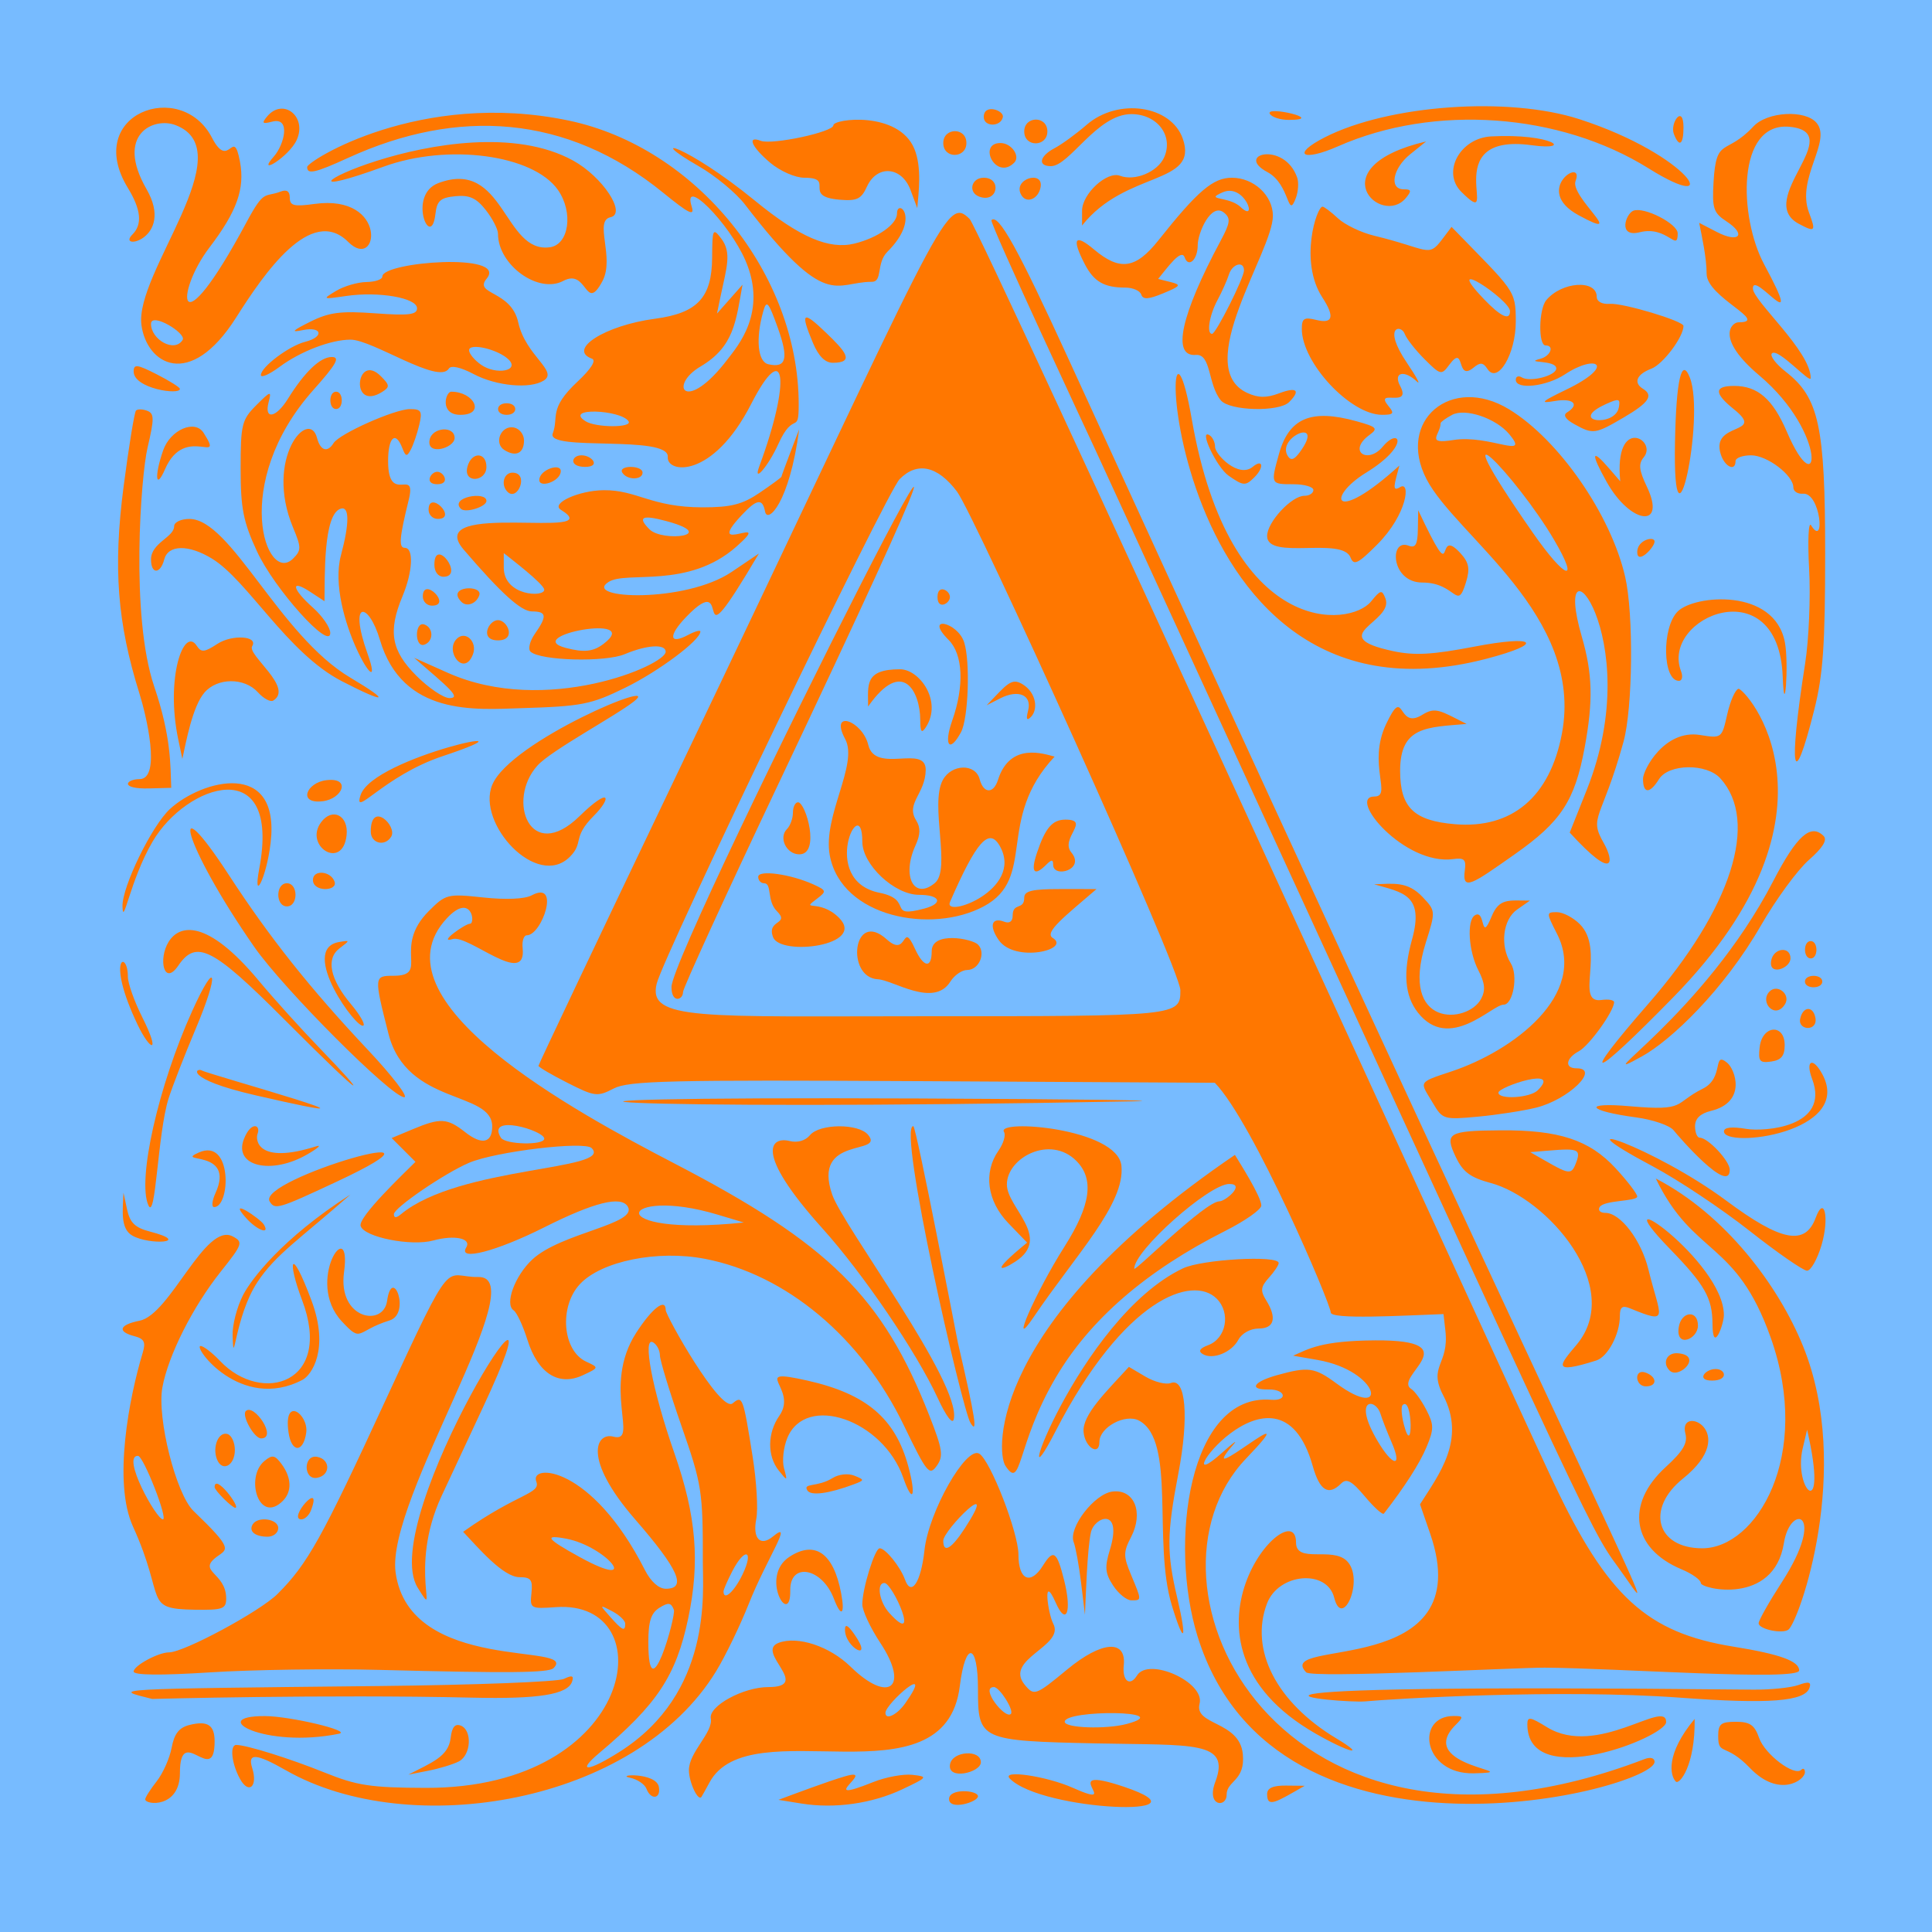 <?xml version="1.0" encoding="UTF-8"?>
<!DOCTYPE svg PUBLIC "-//W3C//DTD SVG 1.1//EN" "http://www.w3.org/Graphics/SVG/1.1/DTD/svg11.dtd">
<svg xmlns="http://www.w3.org/2000/svg" xmlns:xlink="http://www.w3.org/1999/xlink"
  version="1.1" id="Alphabet-4244798-A" width="500" height="500" viewBox="0 0 500 500">
  <g>
    <rect x="0" y="0" width="500" height="500" style="fill:#7bf" />
    <rect x="25" y="25" width="450" height="450" style="fill:#f70" />
  <g style="fill:#7bf" transform="translate(250,250) scale(0.875) translate(-283,-279.5)">
    <path d="M23.136,18.975c0,22.915,0,497.255,0,519.978c22.81,0,497.168,0,519.978,0L542.248,19.84 C519.436,19.803,45.901,19.014,23.136,18.975z M507.939,59.272c-3.869-2.535-4.291-3.823-3.835-11.691 c0.79-13.613,3.568-7.574,11.79-16.398c4.107-4.408,15.384-5.024,18.705-1.021c4.541,5.472-6.104,16.319-2.271,26.482 c2.119,5.615,1.835,5.93-3.021,3.332c-13.218-7.079,14.696-26.99-2.697-28.684c-15.801-1.541-15.045,26.732-7.521,40.717 c12.796,23.777-3.352,1.403-3.352,7.078c0,3.653,17.104,18.503,17.104,26.527c0,1.892-9.688-9.094-11.475-7.307 c-0.688,0.688,1.168,3.142,4.124,5.455c9.804,7.673,11.627,16.102,11.627,53.769c0,26.987-0.616,35.801-3.222,46.181 c-6.33,25.203-7.711,18.218-2.704-13.683c1.107-7.055,1.639-19.653,1.18-27.994c-0.458-8.342-0.197-14.137,0.582-12.878 c4.29,6.946,2.814-9.79-2.412-9.347c-1.556,0.13-2.831-0.698-2.831-1.84c0-3.626-7.743-9.515-12.51-9.515 c-2.526,0-4.594,0.77-4.594,1.71c0,3.192-3.183,1.729-4.37-2.008c-3.113-9.811,13.514-5.598,3.943-13.278 c-5.98-4.803-5.966-6.949,0.046-6.949c6.932,0,11.395,3.881,15.539,13.512c9.662,22.463,12.358,0.664-8.138-16.617 c-13.211-11.143-8.107-15.71-6.164-15.71c9.43,0-9.407-7.42-9.407-14.34c0-4.764-1.444-11.265-2.208-15.082l5.283,2.732 C511.63,65.784,513.936,63.199,507.939,59.272z M531.13,284.102c0-2.242,5.131-2.27,5.131,0 C536.262,286.343,531.13,286.37,531.13,284.102z M529.721,295.129c0.775-3.715,3.809-3.943,4.504-0.337 C535.027,298.947,528.998,298.613,529.721,295.129z M532.841,272.129c2.242,0,2.27,5.131,0,5.131 C530.599,277.26,530.573,272.129,532.841,272.129z M532.292,248.144c-3.356,2.945-9.734,11.663-14.176,19.374 c-11.053,19.188-26.636,33.993-35.236,38.739c-17.672,9.744,18.226-12.057,38.864-51.858c6.979-13.459,11.106-17.154,14.91-13.35 C537.83,242.224,536.424,244.514,532.292,248.144z M520.675,287.032c2.359-2.36,6.323,0.91,4.562,3.763 C522.312,295.516,517.582,290.121,520.675,287.032z M525.144,302.917c0,3.173-1.026,4.421-3.975,4.839 c-3.457,0.489-3.903-0.068-3.421-4.276C518.494,296.964,525.144,296.458,525.144,302.917z M521.164,277.844 c0.72-3.744,5.691-4.273,5.691-0.607C526.854,280.245,520.242,282.616,521.164,277.844z M500.02,330.283 c2.43,0,8.875,6.879,8.875,9.474c0,7.654-15.242-9.927-16.583-11.643c-1.124-1.438-6.127-3.164-11.118-3.835 c-14.592-1.962-15.982-4.557-1.767-3.296c16.901,1.497,12.722-0.843,21.524-5.215c6.453-3.202,2.725-11.342,7.22-7.611 c2.302,1.911,5.868,11.58-4.835,14.198c-3.161,0.773-4.704,2.263-4.704,4.539C498.633,328.759,499.257,330.283,500.02,330.283z M472.1,352.519c4.478,0,10.61,8.053,12.732,16.719c3.493,14.253,6.568,16.459-5.443,11.513c-2.282-0.939-2.993-0.393-2.993,2.292 c0,5.328-3.566,12.052-6.965,13.131c-13.572,4.307-10.796,1.235-5.863-4.627c14.395-17.106-8.81-43.436-25.395-47.871 c-5.981-1.601-8.196-3.246-10.297-7.651c-3.4-7.131-2.28-7.805,13.169-7.921c17.332-0.132,26.34,2.829,34.068,11.196 c3.527,3.819,6.414,7.587,6.414,8.371c0,1.505-9.797,1.001-11.118,3.137C469.829,351.749,470.59,352.519,472.1,352.519z M503.789,385.33c-0.036-7.608-2.249-11.506-12.565-22.123c-21.881-22.519,16.068,3.522,15.933,19.601 C507.135,385.533,503.834,394.539,503.789,385.33z M503.663,402.121c-4.806,0-2.051-3.421,1.057-3.421 C507.763,398.7,508.558,402.121,503.663,402.121z M493.79,386.452c0.688-4.859,5.697-5.39,5.697-0.604 C499.488,389.886,492.918,392.606,493.79,386.452z M491.102,399.15c-2.263-2.265-0.814-5.355,2.4-5.112 C501.249,394.622,493.835,401.883,491.102,399.15z M402.823,171.664c2.798-3.452,3.209-3.535,4.235-0.864 c2.665,6.946-18.496,11.113,2.23,15.56c6.356,1.363,11.568,1.079,23.985-1.307c18.455-3.546,21.084-0.982,3.664,3.573 c-100.061,26.171-97.386-129.578-87.166-70.882C361.086,182.703,396.594,179.356,402.823,171.664z M355.026,122.507 c0.903,0.559,1.642,2.107,1.642,3.441c0,2.271,6.949,9.382,11.126,5.918c3.034-2.519,3.467,0.123,0.505,3.086 c-2.626,2.624-3.27,2.583-7.652-0.487C357.114,131.991,351.687,120.446,355.026,122.507z M379.758,137.006 c-6.667,0-6.676-0.019-4.201-8.93c2.961-10.659,9.51-13.427,22.956-9.693c6.007,1.668,6.447,2.128,3.848,4.026 c-6.674,4.878-0.499,8.788,3.908,3.479c4.977-5.997,8.244-0.402-4.926,7.697c-11.98,7.365-9.744,15.715,9.838-2.102 c-1.406,5.381-2.391,7.993,0.216,6.38c3.181-1.965,2.194,7.991-6.802,17.003c-5.651,5.66-6.912,6.279-7.844,3.848 c-2.434-6.341-24.69,0.908-24.69-6.394c0-4.107,7.228-11.894,11.039-11.894c1.454,0,2.644-0.77,2.644-1.71 S383.051,137.006,379.758,137.006z M429.482,50.506c-5.819-5.819-0.373-15.886,8.858-16.376 c18.002-0.949,24.698,4.353,11.949,2.605C421.597,32.804,442.175,63.199,429.482,50.506z M447.417,105.421 c2.41,1.49,10.165-0.537,10.165-2.658c0-2.667-10.004-1.469-4.704-2.858c3.01-0.787,4.247-3.951,1.543-3.951 c-2.198,0-2.039-10.687,0.2-13.384c4.574-5.511,14.934-6.199,14.934-0.992c0,1.397,1.574,2.246,3.848,2.073 c3.91-0.296,21.808,5.07,21.808,6.539c0,3.26-6.063,11.333-9.489,12.637c-4.374,1.663-5.41,4.148-2.484,5.956 c3.183,1.967,1.734,4.117-5.709,8.48c-8.472,4.964-9.065,5.044-14.619,1.965c-2.634-1.461-3.392-2.687-2.138-3.462 c3.869-2.391,1.813-4.31-3.618-3.376c-4.637,0.797-4.069,0.236,3.421-3.385c14.905-7.208,8.934-10.699-0.428-4.498 c-5.467,3.619-14.539,4.623-14.539,1.61C445.609,105.118,446.422,104.809,447.417,105.421z M464.198,57.454 c-13.933-7.574,1.907-17.469-0.907-10.145C461.522,51.931,479.303,65.659,464.198,57.454z M480.396,56.101 c3.19-1.223,13.105,3.855,13.105,6.713c0,5.827-3.007-2.408-11.243-0.335C475.665,64.132,478.159,56.962,480.396,56.101z M463.569,309.758c7.17,0-2.362,9.272-11.975,11.648c-3.763,0.93-11.503,2.126-17.198,2.658 c-10.023,0.934-10.451,0.807-13.256-3.941c-3.854-6.525-4.882-6.01,5.405-9.428c18.281-6.072,40.441-22.706,31.26-40.705 c-3.205-6.279-3.207-6.414-0.038-6.414c1.779,0,4.828,1.592,6.775,3.539c7.63,7.634-1.628,23.59,6.407,22.437 c2.056-0.294,3.737,0,3.737,0.653c0,2.625-7.353,12.864-10.416,14.503C460.376,306.792,459.962,309.758,463.569,309.758z M403.704,255.331c5.721-0.168,9.885-0.989,14.38,3.801c3.835,4.079,3.84,4.17,0.912,13.458 c-8.013,25.434,12.399,24.026,16.353,16.637c1.356-2.533,1.153-4.659-0.806-8.448c-2.904-5.615-3.486-14.754-1.036-16.27 c3.27-2.022,1.539,8.627,4.95,0.349c2.265-5.504,4.986-4.704,11.335-4.704l-3.802,2.661c-4.216,2.954-5.111,10.682-1.84,15.917 c2.206,3.534,0.677,12.209-2.152,12.209c-3.392,0-16.075,14.111-25.342,2.335c-3.913-4.977-4.459-11.8-1.728-21.637 C418.628,258.316,412.056,257.749,403.704,255.331z M484.776,290.721c24.654-28.285,32.873-53.977,21.339-66.72 c-4.062-4.488-15.284-4.343-18.142,0.236c-2.757,4.415-4.734,4.36-4.734-0.132c0-2.552,6.265-14.628,16.856-12.934 c6.409,1.025,6.455,0.989,8.049-6.093c0.884-3.917,2.376-7.321,3.316-7.565c1.71-0.441,35.007,35.76-19.268,91.234 C467.795,313.684,463.843,314.736,484.776,290.721z M483.449,129.052c-1.601,1.928-1.399,3.789,0.915,8.643 c5.985,12.548-4.808,11.27-11.894-1.409c-4.767-8.526-4.495-10.028,0.718-3.985l3.32,3.848 C474.591,116.443,487.717,123.913,483.449,129.052z M486.66,153.953c0,1.71-5.131,7.05-5.131,3.113 C481.528,153.441,486.66,152.242,486.66,153.953z M494.493,192.331c0.595,1.555,0.315,2.827-0.626,2.827 c-4.863,0-5.143-15.748-0.366-20.525c4.907-4.907,28.658-7.093,31.711,9.168c1.206,6.443-0.132,23.761-0.65,10.155 C523.331,161.641,488.341,176.304,494.493,192.331z M477.96,164.373c2.54,11.022,2.263,38.833-0.486,48.802 c-6.426,23.311-10.416,21.994-5.86,29.934c3,5.227,3.59,11.862-10.05-3.074l5.029-12.602c18.324-45.956-11.024-78.262-1.462-45.357 c3.193,10.983,3.4,19.006,0.848,32.813c-2.911,15.741-6.968,21.94-20.657,31.552c-12.407,8.715-15.683,11.188-14.787,4.736 c0.436-3.142-0.18-3.749-3.364-3.305c-14.53,2.025-31.633-18.503-23.363-18.503c5.342,0-2.147-9.633,3.445-21.411 c5.728-12.065,3.053,2.023,10.706-2.755c3.922-2.449,5.275-1.238,13.112,2.704c-11.754,1.019-19.67,0.681-19.67,13.841 c0,10.87,4.042,14.804,16.249,15.816c16.856,1.399,28.053-8.085,31.595-26.76c6.643-35.029-31.337-58.481-40.041-75.301 c-8.947-17.304,7.345-31.068,24.44-20.646C458.364,123.83,473.73,146.003,477.96,164.373z M416.751,144.703 c11.99,25.386,4.399,3.761,12.558,12.772c2.454,2.713,2.793,4.522,1.586,8.491c-2.718,8.93-2.767,0.118-12.919,0.118 c-9.353,0-9.85-13.122-4.074-10.906c2.034,0.78,2.656-0.292,2.74-4.733L416.751,144.703z M475.68,457.041 c-8.882-12.101-8.049-11.875-154.461-330.299c-0.41-0.893-31.388-67.146-30.694-67.84c2.047-2.049,7.853,8.42,22.916,41.329 C493.159,492.823,489.595,475.997,475.68,457.041z M484.094,403.831c-3.282,0-3.595-5.417,0-4.04 C487.493,401.096,487.433,403.831,484.094,403.831z M492.699,124.441c0.363-18.331,1.955-25.201,4.397-18.965 C501.733,117.31,491.94,163.144,492.699,124.441z M495.212,31.473c0,5.145-1.281,6.017-2.846,1.936 C491.132,30.197,495.212,24.44,495.212,31.473z M389.107,34.408c18.907-9.647,54.333-12.171,75.317-5.371 c32.997,10.7,43.192,28.745,20.525,14.586c-26.373-16.475-63.424-19.121-91.903-6.566 C382.447,41.732,379.129,39.498,389.107,34.408z M412.465,49.774c2.273,0,2.389,0.464,0.647,2.566 c-7.305,8.8-25.998-9.188,5.986-16.726l-4.704,3.783C409.208,43.566,408.055,49.774,412.465,49.774z M386.6,88.411 c4.924,1.237,5.518-0.932,1.81-6.626c-6.97-10.706-1.673-26.879,0.038-26.879c0.474,0,2.528,1.551,4.565,3.45 c2.035,1.897,6.814,4.203,10.618,5.121c16.033,3.872,16.022,6.621,20.067,1.271l2.915-3.855 c18.466,19.052,18.998,18.406,18.998,27.996c0,9.63-5.371,18.606-8.388,14.019c-1.279-1.946-2.133-2.025-4.11-0.383 c-5.326,4.415-2.307-7.459-7.211-0.795c-2.265,3.075-2.564,3.004-7.297-1.728c-2.713-2.713-5.348-6.081-5.855-7.483 c-1.025-2.836-6.725-2.36,0.655,8.569c2.86,4.233,4.194,6.734,2.966,5.559c-3.754-3.595-7.115-2.728-4.969,1.283 c3.665,6.852-8,0.467-3.421,5.986c1.791,2.157,1.485,2.564-1.929,2.559c-9.371-0.015-23.727-15.385-23.727-25.405 C382.324,87.942,383.017,87.511,386.6,88.411z M378.433,29.249c-2.453,0-4.955-0.8-5.559-1.779 C371.288,24.903,389.893,29.249,378.433,29.249z M380.966,46.354c0.486,1.411,0.306,4.105-0.402,5.986 c-2.528,6.729-1.575-3.989-8.42-7.654C362.273,39.404,377.205,35.427,380.966,46.354z M361.628,46.354 c6.488,0,12.144,5.248,12.144,11.268c0,10.574-24.23,44.794-7.529,52.404c3.217,1.466,5.653,1.49,9.359,0.091 c5.234-1.976,6.459-0.898,2.959,2.602c-2.99,2.99-17.59,2.61-20.192-0.523c-3.876-4.669-2.785-13.813-7.387-13.434 c-7.167,0.594-4.48-11.74,7.375-33.851c2.819-5.258,2.974-6.553,0.982-8.205c-3.836-3.188-7.803,6.022-7.803,9.597 c0,4.309-2.742,6.835-3.883,3.58c-0.963-2.75-5.195,3.219-7.829,6.404l3.665,0.92c3.27,0.821,3.038,1.178-2.157,3.33 c-4.403,1.823-5.988,1.912-6.505,0.363c-0.375-1.125-2.48-2.047-4.676-2.047c-6.305,0-9.341-1.758-12.033-6.965 c-3.931-7.599-2.957-9.117,2.759-4.305c7.62,6.411,12.313,5.745,19.015-2.694C351.523,50.243,356.086,46.354,361.628,46.354z M318.671,30.708c9.286-8.066,24.964-5.815,28.446,4.084c4.856,13.815-16.873,9.281-29.789,25.704v-4.382 c0-5.006,7.391-11.81,11.231-10.338c4.351,1.671,11.066-1.108,13.016-5.388c2.903-6.371-1.972-12.85-9.669-12.85 c-10.172,0-18.293,15.394-23.797,15.394c-3.989,0-3.378-2.973,1.095-5.323C311.319,36.498,315.58,33.392,318.671,30.708z M307.065,32.67c0,4.611-6.842,4.748-6.842,0C300.224,28.054,307.065,27.922,307.065,32.67z M305.052,49.205 c-0.665,3.435-4.081,4.873-5.629,2.369C296.449,46.761,306.082,43.892,305.052,49.205z M297.254,41.908 c-5.412,5.412-10.948-5.819-4.055-5.819C296.447,36.091,299.168,39.994,297.254,41.908z M293.9,28.415 c-0.595,2.974-5.65,2.952-5.65-0.022C288.251,24.306,294.294,26.441,293.9,28.415z M288.251,46.354 c5.383,0,4.213,7.584-1.283,5.612C283.516,50.729,284.517,46.354,288.251,46.354z M456.794,432.282 c15.941,33.74,27.627,44.409,53.146,48.525c13.796,2.225,19.48,4.279,19.48,7.044c0,3.21-53.664-0.677-75.258-0.819 c-8.147-0.053-68.788,3.212-70.555,1.374c-9.984-10.375,51.665,2.336,36.666-41.048l-2.988-8.644 c5.583-8.829,13.697-19.114,6.862-32.219c-4.591-8.809,1.805-8.947,0.641-19.155l-0.559-4.887 c-12.616,0.474-33.353,1.657-33.353-0.487c0-2.525-22.918-56.208-34.284-67.929l-86.335-0.474 c-75.212-0.412-86.995-0.132-91.456,2.174c-4.827,2.497-5.608,2.4-13.687-1.693c-4.71-2.388-8.566-4.647-8.566-5.022 s17.807-37.884,39.572-83.354c79.99-167.108,80.663-174.406,87.965-167.105C287.134,61.605,443.889,404.965,456.794,432.282z M392.586,507.986c9.231,5.535,3.71,4.227-6.233-1.476c-47.418-27.194-5.74-72.508-5.74-56.497c0,6.33,10.707,1.129,15.052,5.473 c5.325,5.325-1.334,20.537-3.763,10.848c-2.14-8.526-16.449-7.281-19.875,1.729C366.817,481.763,374.844,497.35,392.586,507.986z M371.709,378.247c3.322,5.319,2.519,8.48-2.153,8.48c-2.417,0-4.97,1.411-5.985,3.305c-2.039,3.809-7.652,6.043-10.601,4.221 c-1.353-0.836-0.811-1.695,1.644-2.602c5.367-1.986,6.758-9.534,2.533-13.757c-7.117-7.119-27.398-0.147-47.675,39.235 c-14.982,29.101,6.7-33.493,37.693-48.203c5.661-2.685,28.318-3.948,28.318-1.577c0,0.631-1.314,2.6-2.918,4.372 C370.183,374.352,370.026,375.55,371.709,378.247z M345.447,466.246c3.046,12.951,2.073,14.381-1.58,2.321 c-5.682-18.765,1.324-48.716-9.686-54.61c-4.045-2.164-11.722,1.965-11.722,6.303c0,4.285-4.237,1.68-4.68-2.879 c-0.501-5.145,6.984-12.262,13.405-19.318l4.89,2.889c2.69,1.587,6.067,2.436,7.507,1.885c4.435-1.704,5.419,10.097,2.229,26.741 C342.382,447.457,342.327,452.982,345.447,466.246z M319.945,447.019c-1.074,4.711-1.529,19.061-1.757,24.374l-1.143-9.407 c-0.628-5.174-1.615-10.605-2.193-12.067c-1.664-4.211,6.134-14.359,11.515-14.985c6.411-0.747,9.224,6.175,5.467,13.442 c-2.323,4.48-2.323,5.673,0,11.231c3.178,7.608,3.178,7.51,0.072,7.51c-1.391,0-3.814-1.967-5.39-4.37 c-2.371-3.616-2.537-5.434-0.968-10.545C329.463,439.439,321.017,442.311,319.945,447.019z M249.766,432.823 c-7.29,2.738-12.664,3.445-13.68,1.801c-1.437-2.324,2.909-0.838,7.49-3.698c1.789-1.117,4.574-1.415,6.39-0.684 C253.067,431.491,253.061,431.588,249.766,432.823z M247.201,475.799c0-1.787,0.859-1.377,2.74,1.309 C255.98,485.731,247.201,481.221,247.201,475.799z M243.915,466.619c-3.472-9.135-13.021-10.931-12.895-2.425 c0.166,11.308-9.212-4.074-0.253-9.941c7.567-4.958,13.051-1.112,15.295,10.726C247.281,471.412,246.086,472.325,243.915,466.619z M230.158,419.078c-1.146,2.764-1.589,6.814-0.983,9c1.064,3.848,1.014,3.869-1.555,0.655c-3.452-4.317-3.378-11.135,0.174-16.206 c5.761-8.227-9.344-14.357,8.208-10.425c17.549,3.934,26.118,11.212,29.948,25.436c2.388,8.865,1.285,11.332-1.498,3.351 C258.466,413.712,235.635,405.85,230.158,419.078z M264.609,415.348c-12.575-26.031-34.8-44.625-58.859-49.243 c-13.979-2.684-30.531,0.664-36.923,7.466c-6.255,6.659-5.191,19.726,1.869,22.966c3.795,1.743,3.792,1.757-1.052,4.013 c-7.153,3.33-13.247-0.564-16.355-10.452c-1.322-4.206-3.159-8.142-4.081-8.747c-2.74-1.796,0.335-10.204,5.496-15.024 c8.54-7.976,31.472-10.473,28.236-15.712c-1.988-3.216-9.941-1.223-24.681,6.18c-14.181,7.122-25.624,10.083-23.084,5.974 c1.674-2.708-3.417-3.807-9.686-2.092c-6.573,1.799-20.457-0.949-21.536-4.264c-0.86-2.632,13.066-15.84,16.215-18.989l-7.04-7.04 l6.262-2.617c8.195-3.423,10.162-3.306,15.531,0.917c4.883,3.842,7.945,3.181,7.945-1.714c0-10.671-25.266-6.113-30.68-27.415 c-4.312-16.964-4.295-17.164,1.466-17.164c10.94,0-0.484-8.191,10.459-19.14c5.027-5.025,5.545-5.154,16.131-4.02 c6.712,0.718,12.241,0.474,14.308-0.633c8.679-4.642,3.019,11.819-1.442,11.819c-0.907,0-1.468,1.7-1.242,3.778 c1.281,11.894-16.028-4.114-20.749-2.651c-4.553,1.408,3.727-4.548,5.179-4.548c1.71,0,0.438-9.424-6.857-1.592 c-22.632,24.293,37.71,57.109,67.202,72.436c45.95,23.877,61.714,39.454,75.503,74.602c3.965,10.107,4.249,12.021,2.203,14.901 C272.183,430.392,271.429,429.462,264.609,415.348z M56.082,334.667c10.006-4.471,9.388,16.14,4.536,16.14 c-0.819,0-0.636-1.875,0.409-4.167C67.044,333.43,48.525,338.049,56.082,334.667z M41.165,350.256 c-3.328-7.481,2.95-35.31,12.962-57.444c7.22-15.962,8.094-11.427,1.025,5.309c-3.301,7.811-6.9,17.055-7.998,20.539 C43.878,329.052,43.367,355.208,41.165,350.256z M36.391,359.222c-3.587-2.088-2.781-7.483-2.59-12.691l1.081,5.023 c0.828,3.85,2.377,5.359,6.64,6.462C54.467,361.37,41.415,362.148,36.391,359.222z M45.542,126.986 c2.123-6.091,9.388-9.238,11.959-5.181c6.417,10.138-5.458-2.901-11.398,10.75C43.324,138.94,42.886,134.603,45.542,126.986z M36.819,103.671c0-2.261,1.016-2.138,6.842,0.835c3.763,1.919,6.842,3.859,6.842,4.31 C50.502,110.729,36.819,108.721,36.819,103.671z M48.792,149.422c0-1.185,2.022-2.153,4.502-2.153 c12.305,0,26.522,34.422,47.627,46.953c12.206,7.247,10.688,7.873-2.528,1.045c-16.235-8.391-27.822-29.806-38.433-36.273 c-6.925-4.223-12.951-4.117-14.094,0.248c-1.156,4.423-3.915,4.433-3.915,0.014C41.95,154.322,48.792,152.687,48.792,149.422z M86.849,91.423c-3.669,0.758-3.197,0.217,2.138-2.451c5.632-2.819,9.033-3.263,19.242-2.519 c9.917,0.724,12.401,0.426,12.401-1.488c0-3.08-11.34-5.049-20.953-3.638c-7.05,1.037-7.141,0.99-2.993-1.5 c2.352-1.411,6.392-2.593,8.98-2.627c2.586-0.033,4.704-0.766,4.704-1.628c0-4.353,37.364-7.213,30.859,0.626 c-3.956,4.764,7.24,3.382,9.337,12.926c2.186,9.938,11.981,14.414,7.548,17.221c-4.028,2.55-14.015,1.632-20.71-1.905 c-3.895-2.056-6.724-2.68-7.375-1.628c-2.985,4.835-22.538-8.566-29.067-8.566c-5.781,0-14.8,3.452-20.953,8.02 c-3.058,2.27-5.559,3.373-5.559,2.453c0-2.374,8.357-8.65,13.105-9.84C93.227,93.453,92.57,90.241,86.849,91.423z M175.467,76.944 c-5.147,9.619-4.35-3.939-11.556-0.084c-7.37,3.944-19.336-4.685-19.336-13.943c0-1.331-1.628-4.49-3.619-7.02 c-2.795-3.554-4.839-4.481-8.98-4.079c-4.428,0.431-5.456,1.344-5.904,5.254c-1.276,11.092-8.391-5.614,0.84-9.122 c19.595-7.449,19.321,20.958,33.057,18.958c5.632-0.819,6.948-10.358,2.338-16.94c-7.321-10.452-32.537-13.822-51.555-6.888 c-45.962,16.757,21.676-20.708,56.059-1.798c8.709,4.789,15.907,15.714,11.041,16.755 C172.873,59.106,179.196,69.974,175.467,76.944z M163.017,133.848c-0.941,2.831-7.204,4.516-6.098,1.182 C157.867,132.194,164.129,130.518,163.017,133.848z M146.464,126.887c-3.234-2.046-0.98-7.391,2.81-6.662 c1.649,0.318,2.998,2.042,2.998,3.833C152.272,127.852,149.854,129.03,146.464,126.887z M147.379,139.238 c-2.044-2.044-1.105-5.655,1.473-5.655C153.923,133.585,150.41,142.27,147.379,139.238z M147.141,113.06 c3.392,0,3.393,3.421,0,3.421C143.749,116.481,143.748,113.06,147.141,113.06z M137.159,187.347 c-2.608,6.792-8.446-0.953-4.784-4.618C134.965,180.139,138.584,183.634,137.159,187.347z M139.053,169.824 c-0.835,2.501-3.689,3.58-5.275,1.996C129.036,167.077,140.111,166.644,139.053,169.824z M124.348,123.889 c0.725-3.765,7.399-4.276,7.399-0.566C131.747,126.302,123.414,128.748,124.348,123.889z M122.34,170.215 c0-6.139,8.827,2.709,2.708,2.709C123.558,172.925,122.34,171.705,122.34,170.215z M122.768,184.47 c-2.891,0.963-2.891-6.949,0-5.986C125.568,179.416,125.576,183.533,122.768,184.47z M126.758,147.268 c-1.49,0-2.708-1.22-2.708-2.709C124.05,138.42,132.88,147.268,126.758,147.268z M126.616,133.327c1.967,0,3.936,3.677,0,3.677 C122.682,137.006,124.653,133.327,126.616,133.327z M125.761,160.808c0-8.482,9.096,3.565,2.69,3.565 C126.864,164.373,125.761,162.91,125.761,160.808z M130.752,109.639c6.76,0,10.271,6.842,2.706,6.842 C127.21,116.481,129.041,109.639,130.752,109.639z M141.155,131.875c0,4.473-6.936,4.998-5.627,0 C136.728,127.291,141.155,127.433,141.155,131.875z M141.156,141.937c0,1.757-6.211,3.683-7.551,2.34 C130.164,140.858,141.156,138.945,141.156,141.937z M110.367,109.675c-9.727,6.147-7.776-11.968-0.416-4.604 C112.56,107.679,112.611,108.254,110.367,109.675z M96.684,114.77c-2.242,0-2.27-5.131,0-5.131 C98.926,109.639,98.953,114.77,96.684,114.77z M76.735,112.749c-1.384,5.285,2.177,4.675,5.685-0.973 c4.959-7.984,9.583-12.401,12.987-12.401c2.569,0,1.42,2.063-5.437,9.758c-24.654,27.657-13.918,57.787-5.992,49.86 c2.446-2.446,2.446-3.274,0-9.129c-8.574-20.518,4.71-35.582,7.076-26.551c0.989,3.785,3.086,4.447,4.882,1.541 c1.705-2.759,18.06-10.05,22.586-10.071c3.368-0.014,3.734,0.607,2.764,4.688c-0.616,2.586-1.733,5.858-2.484,7.269 c-1.17,2.196-1.531,2.136-2.518-0.428c-2.017-5.236-4.209-3.231-4.209,3.848c0,13.401,8.597,1.339,6.082,11.545 c-2.752,11.178-2.99,14.111-1.144,14.111c2.689,0,2.364,7.037-0.662,14.273c-4.356,10.43-3.375,16.105,4.076,23.556 c3.652,3.653,8.078,6.63,9.835,6.616c3.688-0.029-0.723-3.431-10.49-11.922l9.936,4.433c29.055,12.972,64.467-2.278,64.467-6.214 c0-2.381-5.518-2.058-12.096,0.708c-5.827,2.451-24.936,1.948-27.868-0.732c-0.816-0.746-0.238-3.128,1.283-5.301 c3.664-5.23,3.486-6.604-0.859-6.604c-3.219,0-9.118-5.338-20.224-18.301c-12.71-14.833,43.776-2.485,28.745-11.775 c-3.058-1.89,5.331-5.715,12.688-5.783c9.85-0.089,13.99,5.071,29.26,5.071c8.434,0,11.775-0.859,16.896-4.338 c3.512-2.386,6.392-4.504,6.409-4.704c0.036-0.479,5.082-13.6,5.253-14.049c-2.897,21.982-9.397,27.938-10.083,24.373 c-0.771-4.004-2.419-3.773-6.869,0.965c-12.017,12.791,10.213-1.06-1.642,9.394c-14.326,12.638-32.44,7.042-37.773,10.42 c-7.972,5.051,22.564,6.373,36.389-2.959l8.066-5.444c-22.027,37.306-6.334,2.918-21.57,18.821 c-5.337,5.569-4.981,8.263,0.691,5.229c1.962-1.05,3.568-1.486,3.568-0.97c0,2.55-12.353,11.781-22.237,16.62 c-10.172,4.979-12.792,5.494-30.788,6.043c-13.48,0.412-35.077,2.432-41.78-20.263c-3.293-11.15-9.428-12.067-3.652,4.108 c6.327,17.725-12.435-11.944-7.858-29.062c2.569-9.599,2.526-14.653-0.113-13.772c-5.164,1.721-4.62,20.32-4.752,27.348 l-4.276-2.802c-5.918-3.879-5.366-0.84,0.855,4.704c2.822,2.514,5.131,5.884,5.131,7.488c0,5.381-16.559-13.05-21.681-24.134 c-4.061-8.788-4.83-12.69-4.83-24.524c0-13.011,0.349-14.419,4.625-18.697C77.371,109.357,77.638,109.292,76.735,112.749z M144.576,177.201c2.827,0,5.562,5.986,0,5.986C138.989,183.187,141.76,177.201,144.576,177.201z M169.276,128.454 c3.125,0,5.843,3.421,1.057,3.421C165.472,131.875,166.217,128.454,169.276,128.454z M187.336,133.585c0,2.189-4.565,2.299-5.986,0 C179.957,131.331,187.336,131.307,187.336,133.585z M168.668,235.21c9.264-9.046,9.592-5.472,4.232-0.115 c-6.508,6.513-2.814,7.859-7.067,12.11c-9.731,9.734-27.683-9.879-22.959-21.278c5.371-12.97,51.301-32.096,41.897-24.664 c-5.429,4.29-24.481,14.47-28.526,18.957C146.965,230.511,154.106,249.435,168.668,235.21z M72.03,444.642 c1.541-2.496,7.55-1.625,7.55,1.093c0,1.411-1.411,2.566-3.137,2.566C72.716,448.302,70.766,446.684,72.03,444.642z M69.993,411.137c2.383-2.386,9.52,8.087,4.516,8.087C72.468,419.225,68.682,412.447,69.993,411.137z M75.488,425.911 c2.336-1.94,3.108-1.793,5.131,0.973c2.923,3.999,3.048,8.092,0.328,10.812C73.86,444.784,69.688,430.728,75.488,425.911z M82.634,417.513c-1.635-11.147,6.016-5.383,5.218,0.062C86.981,423.542,83.514,423.501,82.634,417.513z M89.25,440.532 c-0.556,1.452-1.834,2.639-2.836,2.639C82.222,443.171,92.928,430.947,89.25,440.532z M91.125,424.68 c3.936,0.761,3.934,5.432,0,6.192C86.939,431.677,86.936,423.876,91.125,424.68z M99.042,370.054 c-1.907,13.889,11.612,16.345,12.726,8.53c1.534-10.752,7.132,3.773,0.737,5.754c-10.068,3.115-7.986,6.859-14.111,0.284 C87.252,372.661,101.468,352.358,99.042,370.054z M90.697,332.864c1.881-0.595,0.727,0.474-2.566,2.374 c-10.683,6.164-21.827,3.469-18.714-4.527c2.114-5.432,5.083-4.266,4.043-1.556C72.805,330.865,73.35,338.339,90.697,332.864z M96.697,343.373c-17.114,8.001-18.098,8.29-19.648,5.783C73.02,342.633,139.047,323.578,96.697,343.373z M81.29,295.22 c-21.115-21.177-25.969-23.631-31.277-15.821c-8.446,12.423-7.107-32.679,23.797,4.437c4.43,5.321,12.712,14.484,18.408,20.364 C105.491,317.902,107.67,321.675,81.29,295.22z M72.476,273.839c-21.013-30.204-25.957-49.571-7.444-21.168 c12.035,18.462,23.896,33.382,40.97,51.532c7.3,7.758,12.18,14.108,10.844,14.108C113.088,318.31,81.129,286.278,72.476,273.839z M82.145,255.025c3.378,0,3.405,6.842,0,6.842C78.75,261.866,78.75,255.025,82.145,255.025z M101.172,290.884 c2.468,2.933,4.102,5.723,3.628,6.197c-1.71,1.704-19.335-22.564-7.261-24.664c3.334-0.58,3.337-0.532,0.174,1.858 C93.622,277.366,94.879,283.406,101.172,290.884z M89.842,254.043c0-3.142,5.337-2.682,6.414,0.554 C97.192,257.404,89.842,257.719,89.842,254.043z M99.792,240.888c-1.211,10.48-12.666,3.116-7.565-3.866 C95.563,232.459,100.474,234.97,99.792,240.888z M92.669,230.778c-7.432,0.852-4.728-5.562,1.185-6.243 C101.304,223.678,98.558,230.102,92.669,230.778z M106.946,239.73c0-9.31,7.974-1.606,6.033,1.534 C111.106,244.295,106.946,243.235,106.946,239.73z M103.941,228.941c3.717-11.308,56.972-22.389,24.334-11.528 C110.677,223.267,101.591,236.108,103.941,228.941z M55.454,184.761c1.36,2.068,2.268,1.991,6.098-0.518 c4.394-2.88,12.202-2.376,10.322,0.665c-1.58,2.561,12.421,12.265,6.223,16.095c-0.814,0.505-2.858-0.605-4.541-2.465 c-3.98-4.399-11.99-4.353-15.801,0.091c-3.565,4.16-5.425,14.576-6.539,19.62l-1.211-5.773 C46.18,194.274,51.655,178.974,55.454,184.761z M77.325,243.115c-1.254,10.584-5.337,18.05-3.364,7.634 c6.546-34.631-21.58-25.047-31.513-8.097c-6.766,11.547-8.759,25.675-8.934,19.215c-0.154-5.766,8.658-23.847,14.034-28.797 C56.893,224.473,80.288,218.088,77.325,243.115z M57.034,310.42c1.714,1.06,66.043,18.89,15.833,7.324 C51.197,312.755,55.324,309.365,57.034,310.42z M75.309,355.948c1.977,3.198-2.035,1.709-5.299-1.969 C64.223,347.463,74.252,354.236,75.309,355.948z M100.96,347.073c-15.265,13.425-22.1,17.705-27.498,25.86 c-6.874,10.389-7.016,26.773-7.379,15.862c-0.103-3.094,1.29-8.482,3.096-11.973C71.52,372.296,80.52,360.185,100.96,347.073z M86.609,378.257c-4.386-11.552-3.462-16.622,2.82,0.222c5.405,14.489-0.096,22.076-2.656,23.417 c-18.375,9.619-32.592-10.057-30.156-10.011c0.871,0.017,3.47,2.02,5.778,4.451C74.746,409.351,96.005,402.974,86.609,378.257z M66.751,422.646c0,4.688-3.809,6.63-5.314,2.708c-1.415-3.689,0.554-8.285,3.176-7.411 C65.788,418.334,66.751,420.452,66.751,422.646z M66.888,439.75c-0.965,0-6.123-5.147-6.123-6.108 C60.765,429.387,68.599,439.75,66.888,439.75z M79.393,465.208c8.845-8.828,13.028-16.331,31.841-57.101 c20.713-44.89,17.147-36.415,27.528-36.622c16.692-0.334-27.353,65.873-24.473,87.332c4.05,30.191,54.385,20.689,46.729,28.345 c-1.413,1.413-12.924,1.531-51.506,0.527c-15.052-0.392-37.566-0.062-50.03,0.732c-14.775,0.939-22.663,0.853-22.663-0.25 c0-1.719,7.28-5.661,10.454-5.661C51.701,482.511,74.2,470.391,79.393,465.208z M120.843,463.404 c-12.472-19.976,47.524-113.637,19.266-53.316c-4.339,9.258-9.85,21.067-12.25,26.241 C117.821,457.982,127.653,474.301,120.843,463.404z M274.567,407.146c-6.238-13.482-22.001-36.659-34.005-50.001 c-20.773-23.091-15.053-27.22-9.734-25.885c2.333,0.587,4.654-0.079,6.017-1.722c2.862-3.447,14.366-3.52,17.197-0.109 c5.148,6.204-16.789-0.026-10.603,17.718c3.257,9.342,38.053,55.537,35.967,66.33C279.062,415.255,277.184,412.799,274.567,407.146 z M267.411,326.862c0.881,0,13.011,63.279,13.211,64.141c5.126,22.058,5.951,27.326,3.698,23.633 C281.82,410.531,262.641,326.862,267.411,326.862z M269.109,318.685c47.687,0.207,75.927,0.588,62.757,0.847 C178.88,322.538,117.411,318.028,269.109,318.685z M292.626,334.08c1.466-2.094,2.189-4.574,1.609-5.513 c-2.395-3.872,33.596-1.129,34.737,10.026c1.158,11.299-13.538,26.349-25.897,44.662c-7.642,11.333,0.445-7.185,9.087-20.809 c7.765-12.24,8.819-19.961,3.455-25.324c-7.769-7.769-20.525-0.876-20.525,6.999c0,6.872,13.439,15.65,2.566,22.776 c-4.267,2.797-7.918,3.679,3.421-5.578l-5.559-5.766C289.226,349.028,288.085,340.565,292.626,334.08z M362.538,335.365 c1.481,2.448,7.805,12.358,7.805,14.99c0.003,1.161-4.803,4.538-10.682,7.502c-23.397,11.798-40.015,26.19-50.15,43.433 c-11.754,19.995-9.929,33.55-14.864,26.017C291.882,423.089,289.7,384.957,362.538,335.365z M241.693,92.283 c5.333,5.143,8.771,8.804,1.899,8.804c-2.271,0-4.233-1.979-5.886-5.932C233.904,86.054,234.667,85.503,241.693,92.283z M283.12,36.091c0,4.611-6.842,4.748-6.842,0C276.278,31.475,283.12,31.343,283.12,36.091z M222.295,35.433 c3.332,1.278,21.485-2.603,21.485-4.594c0-1.94,19.266-4.346,23.946,6.965c2.302,5.554,1.223,13.189,0.855,17.534l-1.989-5.347 c-2.607-7.002-9.903-7.562-12.9-0.987c-1.669,3.665-2.959,4.279-8.087,3.848c-11.342-0.951-0.972-6.498-10.437-6.498 c-2.678,0-7.141-1.962-10.073-4.428C219.586,37.287,218.088,33.816,222.295,35.433z M220.689,53.231 c13.083,10.704,21.806,14.45,29.332,12.596c6.896-1.7,12.573-5.716,12.573-8.896c0-4.594,7.252,1.226-2.836,11.314 c-3.433,3.438-1.286,8.894-4.647,8.894c-11.02,0-13.086,8.869-37.499-22.879c-2.632-3.424-8.79-8.521-13.683-11.326 C187.493,33.508,200.022,36.322,220.689,53.231z M165.444,29.434c37.911,7.941,68.073,45.519,68.073,83.958 c0,9.4-1.403,1.471-6.045,11.768c-2.894,6.417-7.598,11.92-5.614,6.566c9.453-25.499,7.782-38.341-2.4-18.449 c-11.458,22.383-25.056,20.465-24.664,15.673c0.542-6.679-36.121-1.515-34.022-6.967c1.863-4.868-1.408-7.158,7.321-15.319 c4.026-3.766,5.617-6.293,4.276-6.787c-7.365-2.714,3.912-9.862,18.64-11.816c12.561-1.668,16.834-6.245,16.906-18.115 c0.05-8.487,0.219-8.841,2.673-5.636c3.219,4.202,1.598,8.627-0.174,17.104l-1.072,5.131c4.642-5.258,2.918-3.306,7.552-8.552 c-1.945,10.883-2.485,18.327-12.414,24.194c-9.688,5.723-4.456,14.299,8.085-2.247c2.781-3.671,11.843-13.817,5.189-29.135 c-4.839-11.126-18.801-25.106-15.878-15.897c0.937,2.954-0.807,2.102-8.455-4.126c-28.593-23.292-60.9-25.042-93.096-10.336 c-9.862,4.504-12.194,5.027-12.194,2.738C88.132,41.474,121.528,20.244,165.444,29.434z M76.27,28.257 c4.728-5.696,11.935-0.012,8.776,6.922c-2.266,4.976-12.223,11.046-6.749,4.871c3.058-3.45,5.131-11.763-0.525-10.283 C74.884,30.524,74.614,30.252,76.27,28.257z M59.999,34.55c5.147,9.96,6.231-3.782,8.263,7.066 c1.497,7.974-0.903,14.715-9.031,25.379c-10.269,13.471-9.941,31.479,10.914-7.387c5.4-10.064,5.278-7.293,10.15-9.163 C82.096,49.754,83,50.361,83,52.26c0,2.374,1.22,2.685,7.269,1.847c22.049-3.05,18.982,20.207,10.006,11.231 C89.288,54.35,75.447,74.581,67.114,87.72c-13.759,21.702-26.486,13.634-27.996,2.188c-2.039-15.447,30.115-51.504,10.064-59.126 c-6.421-2.444-17.901,2.704-8.583,18.893c8.65,15.028-9.147,18.457-4.122,13.439c2.966-2.966,2.531-7.341-1.363-13.728 C21.755,27.472,50.831,16.821,59.999,34.55z M33.838,137.721c1.548-11.906,3.205-22.037,3.679-22.513 c0.475-0.474,1.964-0.441,3.31,0.075c2.104,0.807,2.118,2.324,0.101,10.902c-1.95,8.285-5.142,49.71,1.981,70.683 c5.041,14.843,4.762,23.147,5.029,29.932l-6.414,0.176c-9.017,0.248-7.013-2.742-2.993-2.742c6.601,0,1.914-19.201,0.027-25.22 C31.965,177.986,30.713,161.735,33.838,137.721z M35.109,282.67c0,1.926,1.892,7.268,4.204,11.872 c5.723,11.391,2.389,10.109-1.331,2.312C28.39,276.74,35.109,274.597,35.109,282.67z M37.045,388.99 c-5.191-1.356-4.51-3.375,1.546-4.586c9.082-1.815,19.391-29.281,27.557-24.911c3.115,1.666,2.908,2.268-3.561,10.394 c-8.294,10.416-15.543,24.791-17.274,34.255c-1.649,9.024,4.042,31.588,9.221,36.557c11.86,11.39,10.05,11.208,6.97,13.461 c-6.158,4.504,2.682,4.649,2.682,12.416c0,3.079-1.048,3.45-9.382,3.315c-15.372-0.248-8.28-2.856-18.192-24.61 c-5.978-13.121-1.122-38.168,2.882-51.388C40.445,390.759,39.941,389.748,37.045,388.99z M109.512,492.462 c28.222-0.301,52.765-1.245,54.538-2.1c2.417-1.165,3.033-0.975,2.454,0.761c-1.286,3.857-9.855,5.239-29.626,4.777 c-42.993-1.009-94.588,0.387-94.588,0.387C30.092,493.245,28.741,493.322,109.512,492.462z M133.03,514.745 c-1.647,0.864-5.687,2.1-8.98,2.749l-5.986,1.18c6.861-3.571,11.867-5.313,12.505-10.841c0.368-3.192,1.288-4.321,2.993-3.665 C137.009,505.49,136.637,512.854,133.03,514.745z M97.539,506.576c-21.984,4.473-39.347-5.282-21.909-5.225 C83.142,501.375,101.538,505.762,97.539,506.576z M50.502,518.188c0,10.5-10.263,9.491-10.263,7.781 c0-0.558,1.519-2.945,3.375-5.306c1.858-2.36,3.855-6.842,4.44-9.96c0.777-4.139,2.194-5.952,5.254-6.72 c5.381-1.351,7.456,0,7.456,4.854C60.765,522.588,50.502,503.109,50.502,518.188z M188.479,522.839 c-0.513-1.339-2.713-2.805-4.887-3.258c-4.516-0.944,7.736-1.649,8.559,2.697C192.828,525.854,189.813,526.315,188.479,522.839z M81.841,517.383c-8.781-5.02-11.398-5.2-9.963-0.681c1.736,5.472-0.997,7.933-3.599,3.24c-2.495-4.5-3.104-10.071-1.1-10.056 c3.058,0.022,15.818,4.013,26.084,8.157c9.611,3.879,13.665,4.495,29.932,4.541c62.577,0.171,70.601-55.727,38.527-53.452 c-7.534,0.534-7.728,0.424-7.247-4.155c0.41-3.927-0.166-4.704-3.496-4.704c-4.899,0-12.295-8.764-16.707-13.422 c16.288-11.595,23.046-11.179,21.625-14.886c-2.047-5.331,16.292-5.012,32.125,26.169c1.746,3.441,4.108,5.559,6.199,5.559 c6.311,0,3.773-5.735-9.087-20.525c-15.741-18.103-11.492-25.786-6.441-24.466c7.805,2.04-3.539-14.747,6.748-30.695 c4.707-7.295,8.739-10.418,8.739-6.77c0,1.71,16.287,30.531,19.793,27.62c2.93-2.432,3.098-1.986,5.935,15.849 c1.151,7.249,1.633,15.493,1.067,18.32c-1.161,5.807,1.197,8.302,4.923,5.212c6.358-5.28-1.796,6.457-7.124,19.86 c-2.59,6.515-6.937,15.496-9.66,19.961C185.08,527.431,118.425,538.305,81.841,517.383z M264.231,522.976 c-8.956,4.252-20.048,5.833-29.859,4.252l-6.842-1.102c4.753-1.763,14.539-5.46,19.656-6.949c10.302-3-9.855,8.992,8.386,1.69 c3.701-1.481,8.913-2.442,11.58-2.138C271.834,519.266,271.732,519.413,264.231,522.976z M277.988,525.889 c0-3.269,8.552-2.636,8.552-0.818C286.54,526.781,277.988,529.378,277.988,525.889z M278.289,515.565 c0.751-3.9,9.106-4.409,9.106-0.556C287.396,518.05,277.342,520.489,278.289,515.565z M295.948,519.829 c-2.648-2.708,10.841-0.732,18.618,2.726c16.013,7.122-6.106-7.475,15.303-0.243C357.109,531.506,305.456,529.551,295.948,519.829z M360.087,524.625c0,3.929-6.111,3.453-3.359-3.79c4.666-12.269-6.672-10.788-35.125-11.402 c-34.501-0.746-35.064-1.002-35.064-16.008c0-13.781-3.701-14.407-5.376-0.908c-4.423,35.707-62.162,6.399-74.03,28.479 c-1.011,1.881-2.073,3.783-2.359,4.226c-0.978,1.514-3.703-4.218-3.729-7.844c-0.041-5.354,7.237-11.178,6.474-15.337 c-0.67-3.655,9.619-9.267,16.991-9.267c13.136,0-3.956-10.384,3.034-13.071c5.612-2.153,15.115,0.98,21.305,7.025 c11.357,11.09,17.527,6.137,8.788-7.054c-2.918-4.406-5.306-9.522-5.306-11.367c0-4.634,3.701-16.583,5.136-16.583 c1.714,0,6.13,5.467,7.488,9.265c1.842,5.159,4.734,0.794,5.759-8.689c1.226-11.362,12.346-30.948,16.215-28.557 c3.315,2.049,11.583,23.356,11.583,29.85c0,7.519,3.575,9.129,7.238,3.262c3.116-4.991,4.105-4.303,6.287,4.363 c2.331,9.257,0.631,13.688-2.516,6.561c-4.018-9.098-2.254,3.364-0.725,6.224c3.587,6.696-14.775,10.44-8.395,18.132 c2.749,3.311,3.188,3.151,12.542-4.579c10.215-8.441,17.53-8.964,16.718-1.197c-0.482,4.61,1.823,6.375,3.913,2.993 c3.436-5.561,20.173,1.981,18.51,8.34c-1.692,6.467,11.826,5.025,12.792,14.896C365.663,520.629,360.087,520.415,360.087,524.625z M372.061,524.416c0-1.767,1.731-2.547,5.559-2.506l5.559,0.062C374.695,526.821,372.061,528.642,372.061,524.416z M351.507,477.84 c-8.605-27.637-2.648-72.043,21.767-70.042c4.969,0.404,4.377-3.132-0.785-3.045c-5.978,0.106-4.539-2.28,2.566-4.252 c9.212-2.559,11.063-2.297,17.532,2.475c15.573,11.492,13.049-3.71-5.61-6.96l-7.218-1.255c4.541-1.974,8.143-4.447,24.373-4.536 c28.242-0.154,4.883,10.868,10.61,14.412c0.997,0.617,2.978,3.371,4.401,6.122c2.283,4.418,2.292,5.701,0.075,11.008 c-2.034,4.864-6.397,11.677-12.618,19.694c-0.366,0.47-2.894-1.804-5.619-5.056c-3.867-4.611-5.408-5.456-7.018-3.848 c-3.753,3.754-6.346,2.152-8.426-5.207c-10.528-37.258-45.439,12.919-26.732-3.943c3.057-2.755,4.596-3.901,3.421-2.543 c-13.263,15.296,23.573-16.514,3.611,4.319c-35.366,36.914,9.11,130.611,117.92,88.863c1.676-0.643,2.903-0.296,2.903,0.823 C486.66,522.822,374.685,552.243,351.507,477.84z M433.209,518.282c-15.165,0.347-17.404-16.957-5.951-16.957 c2.909,0,2.957,0.245,0.513,2.687C415.268,516.519,450.231,517.892,433.209,518.282z M449.03,503.775 c0-2.333,0.835-2.212,5.761,0.831c14.934,9.231,35.289-8.528,35.289-1.492C490.08,507.517,449.03,523.826,449.03,503.775z M492.959,520.737c-1.714-1.714-3.139-8.114,5.559-18.558C498.699,516.233,493.934,521.712,492.959,520.737z M514.881,516.719 c-7.295-7.613-9.407-3.544-9.407-9.407c0-3.628,0.792-4.276,5.22-4.276c4.18,0,5.552,0.954,6.89,4.791 c1.686,4.835,10.423,11.444,12.45,9.418c0.604-0.602,1.096-0.279,1.096,0.717C531.13,520.287,523.505,525.719,514.881,516.719z M532.487,492.975c-1.351,4.057-11.973,4.876-38.13,2.944c-35.806-2.644-85.124,0.315-93.218,1.083 c-7.271,0.688-72.288-5.391,114.598-3.47c5.174,0.053,11.229-0.563,13.458-1.367C532.256,491.059,533.06,491.259,532.487,492.975z M526.285,475.755c-1.716,1.408-8.846-0.091-8.846-1.859c0-0.843,3.079-6.296,6.842-12.118 c13.598-21.038,2.535-23.484,0.631-11.605c-2.981,18.656-24.577,13.545-24.577,11.834c0-0.927-2.564-2.759-5.699-4.067 c-14.701-6.144-16.736-19.227-4.702-30.228c5.154-4.71,6.571-7.119,5.839-9.92c-2.33-8.903,16.873-0.818-0.727,13.328 c-11.085,8.91-7.839,20.604,5.72,20.604c15.915,0,32.654-27.242,20.253-62.278c-10.328-29.187-22.769-23.845-34.001-47.091 c20.51,10.605,36.295,31.61,43.597,49.683C545.344,428.508,529.379,473.215,526.285,475.755z M536.048,362.02 c-1.233,4.18-3.163,7.601-4.286,7.601c-1.122,0-8.785-5.311-17.027-11.802c-8.241-6.491-21.057-15.036-28.48-18.991 c-30.495-16.249,0.399-5.709,21.645,10.097c16.216,12.064,23.313,13.42,26.411,5.047 C536.886,347.013,538.405,354.043,536.048,362.02z M507.185,328.422c0-1.213,2.306-1.471,6.624-0.741 c5.071,0.857,24.88-0.4,19.459-14.754c-2.111-5.591,0.219-6.642,3.039-1.37C545.565,328.845,507.185,333.564,507.185,328.422z"/>
    <path d="M192.467,394.641c0-1.421-0.884-3.128-1.965-3.797c-3.347-2.07-0.269,14.09,6.231,32.695 c6.524,18.673,7.647,32.205,4.073,49.051c-3.576,16.858-9.156,25.28-26.298,39.702c-6.903,5.807-3.33,5.571,6.079-0.402 c27.418-17.409,24.568-47.211,24.577-55.893c0.021-21.271-0.253-23.027-6.337-40.504 C195.329,405.446,192.467,396.063,192.467,394.641z"/>
    <path d="M196.6,469.925c-0.826-2.153-1.627-2.266-4.285-0.605c-2.475,1.545-3.269,4.02-3.269,10.182 C189.046,500.882,197.28,471.697,196.6,469.925z"/>
    <path d="M182.205,474.018c0-0.907-1.733-2.559-3.848-3.669c-3.828-2.01-3.831-2.001-0.59,1.649 C181.385,476.076,182.205,476.449,182.205,474.018z"/>
    <path d="M216.923,459.42c3.45-7.233,0.669-8.095-3.033-0.941c-1.435,2.776-2.608,5.47-2.608,5.986 C211.282,467.421,214.465,464.572,216.923,459.42z"/>
    <path d="M164.74,448.882c-6.794-1.293-5.778,0.074,4.057,5.465C187.466,464.577,176.796,451.178,164.74,448.882z"/>
    <path d="M408.933,420.508c-1.327-3.058-2.831-6.907-3.34-8.552c-1.488-4.811-8.412-4.762-0.864,8.027 C409.222,427.598,412.171,427.967,408.933,420.508z"/>
    <path d="M412.133,409.371c-0.494,0.494-0.32,3.106,0.388,5.803C415.306,425.781,415.152,406.351,412.133,409.371z"/>
    <path d="M312.197,503.036c0,1.866,12.216,2.287,18.387,0.633C345.663,499.629,312.197,499.415,312.197,503.036z"/>
    <path d="M259.174,500.395c0,2.28,3.464,0.592,5.889-2.872C274.136,484.573,259.174,497.674,259.174,500.395z"/>
    <path d="M291.259,492.773c-4.278,0,3.349,9.606,5.01,7.945C297.29,499.695,292.924,492.773,291.259,492.773z"/>
    <path d="M258.857,461.986c-2.42,0-1.512,5.588,1.437,8.845C269.883,481.426,261.293,461.986,258.857,461.986z"/>
    <path d="M276.278,449.477c0,3.848,2.41,2.444,6.414-3.737C293.37,429.252,276.278,446.354,276.278,449.477z"/>
    <path d="M263.374,135.495c-3.848,3.896-69.708,140.665-71.856,149.224c-2.755,10.967,13.013,9.643,78.811,9.643 c75.746,0,76.076-0.034,76.076-7.709c0-6.219-60.91-140.648-66.087-147.498C274.562,131.548,268.559,130.25,263.374,135.495z M278.245,170.359c0,1.965-3.677,3.937-3.677,0C274.567,166.437,278.245,168.382,278.245,170.359z M271.147,208.843 c-1.288,1.991-1.664,1.488-1.685-2.251c-0.043-7.926-5.068-18.618-15.419-3.83c0-6.407-1.16-11.024,9.45-11.024 C269.233,191.739,276.1,201.177,271.147,208.843z M195.888,285.713c0-11.763,138.098-284.554,31.042-58.821 c-15.192,32.033-27.622,59.165-27.622,60.292C199.309,289.618,195.888,290.646,195.888,285.713z M233.7,246.473 c-3.799,0-6.211-4.921-3.66-7.469c0.972-0.972,1.767-3.152,1.767-4.846c0-1.693,0.679-3.079,1.51-3.079 C235.614,231.079,240.036,246.473,233.7,246.473z M225.944,270.981c-2.02-5.263,5.123-3.701,1.144-7.676 c-3.151-3.152-1.343-8.282-3.835-8.282c-0.941,0-1.71-0.855-1.71-1.9c0-2.143,9.618-0.811,16.372,2.268 c3.797,1.729,3.879,2.027,1.131,4.115c-5.425,4.119,0.539-0.13,6.387,5.723C253.7,273.494,228.121,276.653,225.944,270.981z M283.347,280.681c-1.555,0-3.787,1.539-4.962,3.421c-4.912,7.863-16.873-0.431-21.456-0.676 c-9.546-0.51-7.404-20.883,2.641-11.793c6.364,5.761,4.319-6.041,8.313,2.723c2.557,5.615,4.974,5.988,4.974,0.766 c0-6.024,11.964-3.686,13.675-1.974C289.002,275.617,286.86,280.681,283.347,280.681z M308.641,271.19 c5.588,3.452-11.157,7.497-15.946,0.659c-2.937-4.192-2.147-6.888,1.596-5.451c1.567,0.602,2.511-0.07,2.511-1.784 c0-4.071,3.421-1.488,3.421-5.314c0-2.008,2.326-2.566,10.69-2.562l10.69,0.005C312.323,264.749,306.014,269.565,308.641,271.19z M314.152,245.912c4.279,5.148-5.376,7.683-5.376,3.638c0-1.596-0.457-1.596-2.052,0c-3.595,3.595-4.669,2.222-2.742-3.506 c2.492-7.413,4.569-9.835,8.424-9.835C320.054,236.21,310.7,241.745,314.152,245.912z M299.82,196.221 c4.061,2.559,4.527,7.469,2.369,9.628c-1.226,1.226-1.48,0.648-0.821-1.871c1.209-4.623-2.853-6.4-8.28-3.624l-3.982,2.035 C295.187,196.08,296.433,194.089,299.82,196.221z M287.035,224.237c1.127,4.305,4.086,4.428,5.42,0.226 c3.597-11.337,13.69-7.663,16.754-6.893c-17.554,18.68-5.121,35.818-20.98,44.308c-15.315,8.198-42.064,3.32-45.518-15.089 c-2.171-11.566,8.535-26.961,4.563-34.388c-4.801-8.963,5.075-5.509,6.831,1.736c2.104,8.679,17.113-0.383,16.979,7.427 c-0.118,7.054-5.983,9.809-2.836,14.848c1.344,2.155,1.293,4.191-0.192,7.449c-4.139,9.082-0.453,16.232,5.725,11.106 c4.897-4.064-1.543-23.188,2.345-30.449C278.695,219.718,285.807,219.535,287.035,224.237z M281.531,210.326 c-3.388,6.329-5.208,3.951-2.612-3.411c3.628-10.283,3.21-19.589-1.074-23.872c-7.435-7.439,2.668-5.354,4.616,0.727 C284.291,189.487,283.704,206.264,281.531,210.326z"/>
    <path d="M269.089,258.446c-7.247,0-16.757-8.927-16.757-15.729c0-15.488-13.076,11.489,5.099,15.124 c10.36,2.071,1.88,7.714,13.288,4.659C276.406,260.975,275.39,258.446,269.089,258.446z"/>
    <path d="M293.028,244.068c-3.183-5.689-6.917-1.517-14.756,16.487C276.059,265.641,300.261,256.999,293.028,244.068z"/>
    <path d="M531.772,416.659l-1.303,5.521C527.556,434.518,538.316,444.945,531.772,416.659z"/>
    <path d="M38.102,424.384c-5.027-0.115,5.42,18.786,7.362,18.786C47.063,443.171,39.715,424.421,38.102,424.384z"/>
    <path d="M217.268,355.37l-7.697-2.318C180.647,344.345,173.892,359.882,217.268,355.37z"/>
    <path d="M136.023,337.705c-7.199,3.058-22.235,13.331-22.235,15.19c0,1.189,0.688,1.184,2.138-0.017 c17.207-14.249,62.979-12.895,56.353-19.521C170.138,331.214,143.886,334.364,136.023,337.705z"/>
    <path d="M158.259,330.569c0-2.398-17.301-7.522-12.828-0.287C146.702,332.337,158.259,332.599,158.259,330.569z"/>
    <path d="M357.986,349.098c1.71,0,7.811-5.131,2.897-5.131c-6.034,0-28.294,19.848-28.112,25.065 C332.807,370.051,353.705,349.098,357.986,349.098z"/>
    <path d="M449.886,334.559c11.405,6.5,11.951,7.317,13.54,3.176C465.298,332.854,463.352,333.453,449.886,334.559z"/>
    <path d="M440.478,316.954c0,2.14,9.354,1.58,11.631-0.696C459.459,308.908,440.478,315.244,440.478,316.954z"/>
    <path d="M450.671,151.382c9.626,13.822,14.005,15.281,6.276,2.092C446.01,134.81,420.882,108.608,450.671,151.382z"/>
    <path d="M426.755,116.5c-1.861,0.995-3.382,2.104-3.382,2.465c0,3.274-4.711,6.339,3.71,4.972 c10.699-1.738,22.961,5.937,16.63-1.695C439.773,117.492,430.667,114.406,426.755,116.5z"/>
    <path d="M164.673,185.428c5.364,1.403,8.073,1.11,11.118-1.201C187.931,175.008,151.096,181.882,164.673,185.428z"/>
    <path d="M146.286,157.384v4.264c0,8.432,11.973,8.87,11.973,6.573C158.259,166.576,148,158.75,146.286,157.384z"/>
    <path d="M194.178,147.857c-7.006-1.869-8.415-1.137-4.789,2.489C193.254,154.211,210.369,152.177,194.178,147.857z"/>
    <path d="M378.161,128.635c0.91,1.473,1.909,1.163,3.568-1.107C389.52,116.878,374.702,123.035,378.161,128.635z"/>
    <path d="M170.476,118.376c3.045,1.929,13.909,1.958,12.72,0.034C181.084,114.991,163.813,114.158,170.476,118.376z"/>
    <path d="M224.538,101.52c5.318,1.216,6.07-1.676,2.803-10.764c-2.802-7.788-3.327-8.376-4.322-4.829 C220.739,94.054,221.396,100.801,224.538,101.52z"/>
    <path d="M476.081,114.319c0.506-2.649,0.041-2.773-3.83-1.009C460.783,118.54,474.948,120.264,476.081,114.319z"/>
    <path d="M443.899,85.816c0-3.352-20.775-17.188-7.68-3.527C441.174,87.462,443.899,88.714,443.899,85.816z"/>
    <path d="M360.756,75.003c-0.515,1.645-2.03,5.035-3.368,7.533c-2.419,4.514-3.315,9.999-1.604,9.999 c1.117,0,9.436-16.536,9.436-18.758C365.22,70.843,361.758,71.793,360.756,75.003z"/>
    <path d="M364.25,55.041c5.253,4.989,1.255-7.225-5.313-4.382C353.192,53.147,360.702,51.673,364.25,55.041z"/>
    <path d="M139.554,101.655c4.502,3.154,11.58,1.81,8.147-1.545c-3.091-3.021-11.677-5.025-11.677-2.726 C136.023,98.371,137.612,100.295,139.554,101.655z"/>
    <path d="M41.95,89.581c0,4.62,6.934,8.668,9.361,4.734C52.504,92.393,41.95,85.97,41.95,89.581z"/>
  </g>
  </g>
</svg>
